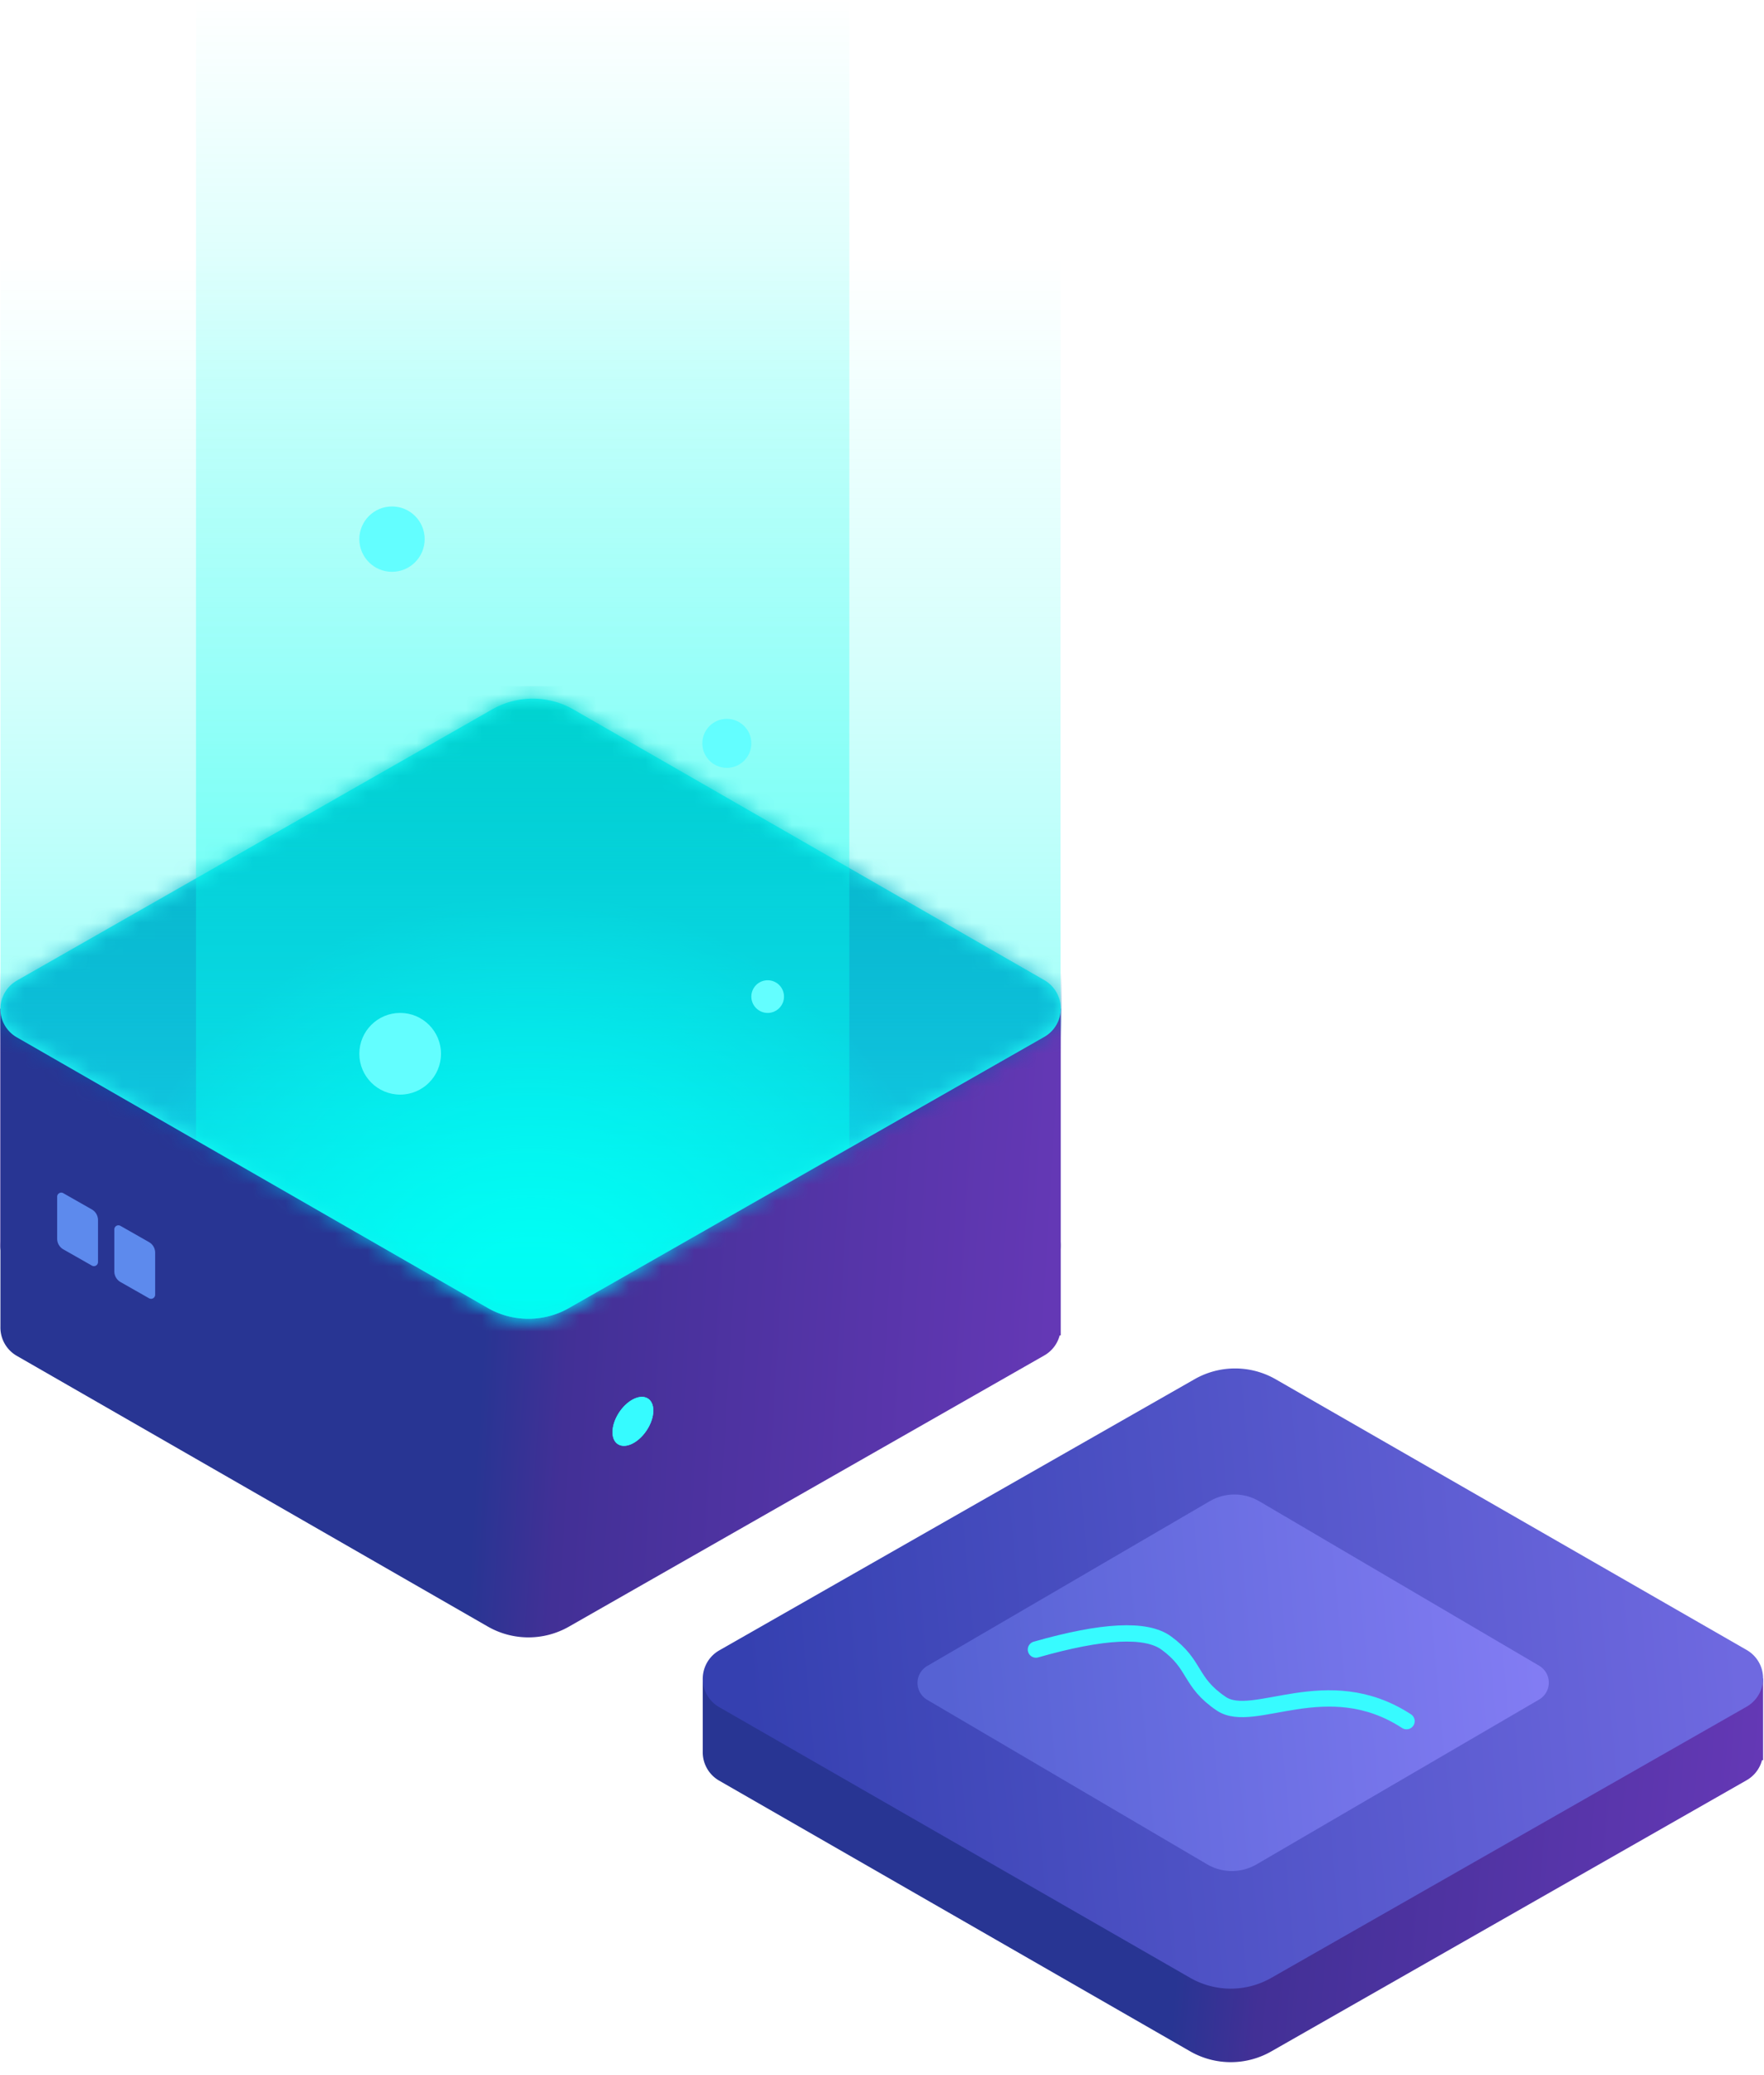 <svg width="108" height="127" xmlns="http://www.w3.org/2000/svg" xmlns:xlink="http://www.w3.org/1999/xlink"><defs><linearGradient x1="100%" y1="40.236%" x2="0%" y2="36.156%" id="a"><stop stop-color="#6438B5" offset="0%"/><stop stop-color="#423096" offset="45.628%"/><stop stop-color="#283593" offset="53.645%"/><stop stop-color="#283593" offset="100%"/></linearGradient><linearGradient x1="49.21%" y1="10.495%" x2="49.21%" y2="98.432%" id="c"><stop stop-color="#37FAFF" offset="0%"/><stop stop-color="#37FCFF" offset="100%"/></linearGradient><path d="M1.035 18.018l29.104-16.6a5 5 0 0 1 4.969.008L63.94 17.994a2 2 0 0 1-.006 3.472l-29.105 16.6a5 5 0 0 1-4.968-.009L1.029 21.49a2 2 0 0 1 .006-3.471z" id="b"/><linearGradient x1="19.914%" y1="0%" x2="19.913%" y2="88.743%" id="d"><stop stop-color="#00B5B9" offset="0%"/><stop stop-color="#002AA9" stop-opacity=".373" offset="100%"/></linearGradient><radialGradient cy="95.308%" fx="50%" fy="95.308%" r="64.335%" gradientTransform="matrix(0 -1 .631 0 -.101 1.453)" id="f"><stop stop-color="#00FAFF" offset="0%"/><stop stop-color="#00FAFF" offset="17.034%"/><stop stop-color="#00FAFF" stop-opacity="0" offset="100%"/></radialGradient><linearGradient x1="50.002%" y1="15.079%" x2="50%" y2="100%" id="g"><stop stop-color="#01FCEF" stop-opacity="0" offset="0%"/><stop stop-color="#00FFED" stop-opacity=".165" offset="39.177%"/><stop stop-color="#00FFF0" stop-opacity=".5" offset="98.459%"/></linearGradient><linearGradient x1="50%" y1="16.863%" x2="50%" y2="100%" id="h"><stop stop-color="#00FFEC" stop-opacity="0" offset="0%"/><stop stop-color="#00FFED" stop-opacity=".186" offset="28.474%"/><stop stop-color="#00FFF0" stop-opacity=".5" offset="100%"/></linearGradient><filter x="-120%" y="-100%" width="340%" height="300%" filterUnits="objectBoundingBox" id="i"><feGaussianBlur stdDeviation="1" in="SourceGraphic"/></filter><linearGradient x1="98.259%" y1="47.398%" x2="3.869%" y2="52.483%" id="j"><stop stop-color="#6F69E0" offset="0%"/><stop stop-color="#3540B0" offset="100%"/></linearGradient><linearGradient x1="98.259%" y1="47.398%" x2="3.869%" y2="52.483%" id="k"><stop stop-color="#827CF3" offset="0%"/><stop stop-color="#5662D3" offset="99.057%"/></linearGradient></defs><g fill="none" fill-rule="evenodd"><path d="M1.035 74.518l29.104-16.6a5 5 0 0 1 4.969.008L63.94 74.494a2 2 0 0 1-.006 3.472l-29.105 16.6a5 5 0 0 1-4.968-.009L1.029 77.99a2 2 0 0 1 .006-3.471z" fill="#95A4BA"/><path d="M32.5 95.22a4.997 4.997 0 0 1-2.638-.663L1.029 77.99a2 2 0 0 1-1.003-1.788V61.738H23.44l6.698-3.82a4.996 4.996 0 0 1 2.361-.655V95.22z" fill="#6438B5"/><path d="M24.992 77.738l5.147-3.82a5 5 0 0 1 4.969.008l5.096 3.812h24.74v20h-.065a2.003 2.003 0 0 1-.944 1.228l-29.105 16.6a5 5 0 0 1-4.968-.009L1.029 98.99a2 2 0 0 1-1.003-1.788V77.738h24.966z" fill="url(#a)" transform="translate(0 -16)"/><g transform="translate(0 -16)"><g transform="translate(0 58)"><mask id="e" fill="#fff"><use xlink:href="#b"/></mask><use fill="url(#c)" xlink:href="#b"/><path fill="url(#d)" mask="url(#e)" d="M32 0h33v41H32zM0 0h32v41H0z"/><path fill="url(#f)" mask="url(#e)" d="M0 0h65v41H0z"/></g><path d="M.025 20.038h64.918c-.018 37.965-.018 57.17 0 57.612a2 2 0 0 1-1.008 1.815l-29.105 16.6a5 5 0 0 1-4.968-.008L1.029 79.49a2 2 0 0 1-1.003-1.775c.004-.217.004-19.442 0-57.676z" fill="url(#g)"/><path d="M12 0h40v86.22l-17.195 9.808a5 5 0 0 1-4.968-.008L12 85.77V0z" fill="url(#h)"/><circle fill="#63FEFF" cx="24.5" cy="80.5" r="2.5"/><circle fill="#63FEFF" cx="44.5" cy="61.5" r="1.5"/><circle fill="#63FEFF" cx="24" cy="49" r="2"/><circle fill="#63FEFF" cx="47" cy="77" r="1"/></g><path d="M5.62 74.026l-1.746-.993a.25.25 0 0 0-.374.217v2.57c0 .27.145.52.38.653l1.746.993A.25.25 0 0 0 6 77.25v-2.571a.75.75 0 0 0-.38-.652zm3.5 2l-1.746-.993A.25.25 0 0 0 7 75.25v2.57c0 .27.145.52.38.653l1.746.993a.25.25 0 0 0 .374-.217v-2.571a.75.75 0 0 0-.38-.652z" fill="#5D8AED"/><path d="M38.75 88.346c.69-.364 1.25-1.263 1.25-2.007 0-.743-.56-1.05-1.25-.685-.69.364-1.25 1.263-1.25 2.007 0 .743.56 1.05 1.25.685z" fill="#36FBFF"/><path d="M38.75 104.346c.69-.364 1.25-1.263 1.25-2.007 0-.743-.56-1.05-1.25-.685-.69.364-1.25 1.263-1.25 2.007 0 .743.56 1.05 1.25.685z" fill="#36FBFF" filter="url(#i)" transform="translate(0 -16)"/><path d="M13.292 19.738l16.847-3.82a5 5 0 0 1 4.969.008l16.735 3.812h13.101v5h-.065a2.003 2.003 0 0 1-.944 1.228l-29.105 16.6a5 5 0 0 1-4.968-.009L1.029 25.99a2 2 0 0 1-1.003-1.788v-4.463h13.266z" fill="url(#a)" transform="translate(43 83)"/><path d="M1.035 18.018l29.104-16.6a5 5 0 0 1 4.969.008L63.94 17.994a2 2 0 0 1-.006 3.472l-29.105 16.6a5 5 0 0 1-4.968-.009L1.029 21.49a2 2 0 0 1 .006-3.471z" fill="url(#j)" transform="translate(43 83)"/><path d="M13.77 18.972L31.068 8.885a3 3 0 0 1 3.03.005l17.136 10.067a1.2 1.2 0 0 1-.004 2.071L33.933 31.115a3 3 0 0 1-3.03-.005L13.766 21.043a1.2 1.2 0 0 1 .004-2.071z" fill="url(#k)" transform="translate(43 83)"/><path d="M63.424 100.967c4.083-1.165 6.742-1.3 7.977-.403 1.851 1.345 1.386 2.376 3.368 3.717 1.982 1.34 6.466-2.106 11.345 1.068" stroke="#37FBFF" stroke-linecap="round" stroke-linejoin="round"/></g></svg>